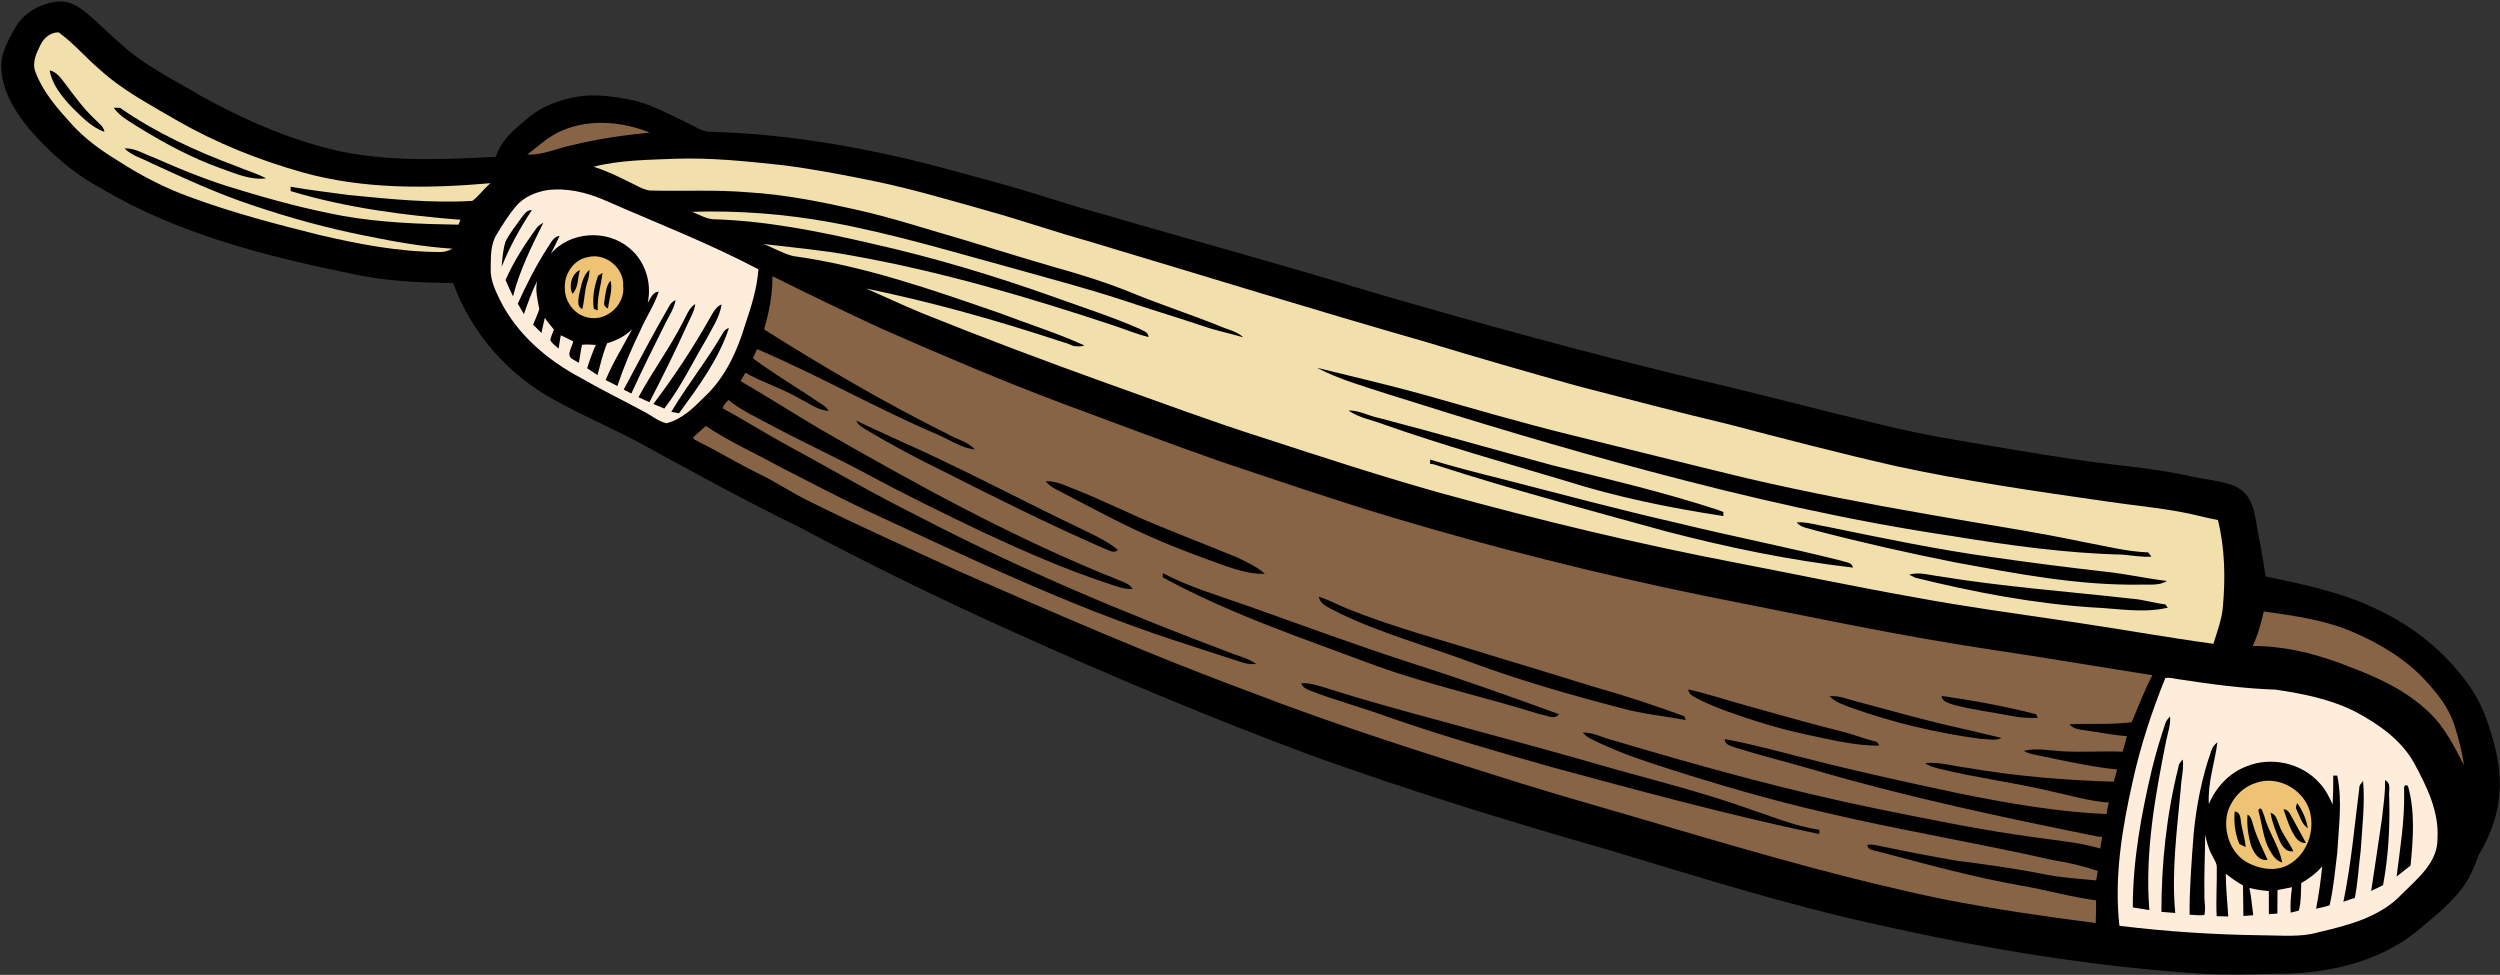 <?xml version="1.0" encoding="UTF-8"?><svg xmlns="http://www.w3.org/2000/svg" xmlns:xlink="http://www.w3.org/1999/xlink" height="413.3" preserveAspectRatio="xMidYMid meet" version="1.0" viewBox="-0.5 -0.6 1059.9 413.3" width="1059.9" zoomAndPan="magnify"><rect x="-0.5" y="-0.6" width="1059.9" height="413.3" fill="#333333" stroke="none"/><g><g id="change1_1"><path d="M1053.72,304.43c-2.65-7.63-6.99-14.57-12.27-20.64c-9.49-11.51-21.87-20.47-35.4-26.63 c-14.54-6.88-30.41-10.08-46.05-13.38c-0.82-6.17-1.98-12.26-3.15-18.35c-0.84-4.24-1.24-8.61-2.86-12.63 c-1.43-3.6-4.47-6.47-8.11-7.73c-5.41-1.94-11.2-2.3-16.76-3.58c-10.35-2.28-20.86-3.71-31.39-4.86 c-13.91-1.56-27.71-3.79-41.5-6.08c-19.91-3.37-39.92-6.28-59.53-11.19c-25.84-6.16-51.51-13.05-77.4-19.03 c-46.63-11.16-92.86-23.88-138.89-37.29c-37.61-11.61-75.64-21.76-113.4-32.87c-15.27-4.13-30.21-9.4-45.49-13.52 c-12.43-3.36-24.81-6.88-37.33-9.87c-27.24-6.35-55.02-10.71-83.02-11.49c-4.04,0.12-7.3-2.48-10.81-4.04 c-7.73-3.54-15.21-7.95-23.64-9.58c-7.18-1.37-14.58-2.47-21.87-1.37c-7.69,1.26-15.33,3.96-21.38,9.02 c-5.5,4.61-11.61,9.38-13.75,16.57c-25.04,1.25-50.75,2.49-75.12-4.6c-17.39-4.91-33.95-12.4-49.74-21.14 C73.36,33.3,61.11,27.41,51.11,18.37C45.33,13.53,40.25,7.91,34.23,3.39c-3.26-2.5-7.47-3.97-11.59-3.17 c-6.8,1.06-13.29,4.93-16.73,11c-3,5.38-6.4,11.14-5.86,17.54c0.62,9.53,5.85,18.01,11.77,25.2c8.44,9.86,18.33,18.65,29.8,24.84 c32.79,19.75,70.43,29.18,107.6,36.81c13.92,2.98,28.19,3.66,42.4,3.77c7.55,21.06,23.31,38.93,42.93,49.6 c13.42,7.48,27.72,13.29,41.08,20.9c20.54,11.19,41.07,22.44,62.1,32.69c29.88,15.87,60.25,30.81,91.14,44.63 c41.52,18.83,83.6,36.46,126.33,52.39c41.1,14.8,82.86,27.72,124.85,39.73c38.35,11.47,76.57,23.66,115.74,32.17 c44.84,10.09,90.35,17.66,136.24,20.67c10.36,0.57,20.74,0.38,31.12,0.08c21.26,0.3,43.7-4.24,60.67-17.74 c6.42-5.44,13.18-10.6,18.48-17.2c3.85-4.54,6.1-10.07,8.17-15.57c5.41-8.95,8.86-19.26,8.85-29.79 C1059.4,322.48,1056.77,313.28,1053.72,304.43z"/></g><g fill="#EEC373" id="change2_1"><path d="M955.39,331.51c-5.85,2-10.3,7.26-11.71,13.22c-1.56,7.72,1.7,16.77,8.93,20.52 c5.25,2.74,12.02,3.75,17.34,0.65c7.61-4.36,11.01-13.99,8.88-22.31C976.24,333.92,964.82,327.74,955.39,331.51z M948.9,357.24 c-1.82-4.36-2.42-9.11-1.97-13.79c2.05,0.09,2.43,2.25,2.61,3.91c0.38,3.77,1.74,7.36,2.04,11.16 C950.67,358.07,949.78,357.64,948.9,357.24z M953.79,357.72c-1.17-4.22-1.78-8.61-1.43-12.97c1.73,0.94,1.89,2.99,2.48,4.71 c1.45,5.04,3.91,9.69,6.02,14.49C957.03,364.56,954.93,360.73,953.79,357.72z M960.82,358.01c-2-4.84-2.5-10.11-3.89-15.12 c1.46-2.19,1.89,1.25,2.45,2.18c1.75,6.97,6.35,12.91,7.69,20C963.77,364.15,962.26,360.79,960.82,358.01z M965.64,355.1 c-1.43-3.62-2.9-7.26-3.53-11.1c2.47,0.57,2.79,3.3,3.7,5.27c1.39,3.98,4.26,7.19,5.99,11.03 C968.46,360.81,966.73,357.68,965.64,355.1z M971,351.43c-1.39-2.87-2.36-5.91-3.38-8.9c1.66,0.01,2.54,1.36,3.21,2.71 c2.12,3.82,4.2,7.67,6.3,11.52C973.83,357.02,972.29,353.88,971,351.43z M973.2,342.73c-0.63-0.94-0.13-1.98,0.22-2.85 c2.29,3.17,3.84,6.86,4.54,10.72C975.31,348.78,974.53,345.46,973.2,342.73z"/><path d="M248.8,108.4c-6.07,0.97-10.14,7.16-9.83,13.09c-0.13,5.96,4.33,11.74,10.31,12.62 c7.68,1.45,15.33-5.74,14.42-13.47C264.21,113.05,256.14,106.46,248.8,108.4z M242.21,123.96c-1.7-3.36-0.37-8.47,3.15-10.08 C244.33,117.2,244.83,121.34,242.21,123.96z M248.55,118.84c-1.29,3.73-1.17,7.76-2.19,11.57c-2.45-1-1.58-4.02-1.37-6.03 c1.01-3.66,1.34-7.99,4.43-10.57C249.36,115.49,249.11,117.21,248.55,118.84z M252.91,130.96c-0.41-0.15-1.23-0.45-1.64-0.6 c-0.78-4.8,0.2-9.61,1.82-14.11c0.46-0.27,1.39-0.84,1.86-1.12C254.3,120.41,252.6,125.57,252.91,130.96z M257.28,130.12 c-1.52-0.37-1.87-1.75-1.54-3.1c0.5-2.98,0.58-6.24,2.59-8.66C259.37,122.27,257.7,126.23,257.28,130.12z"/></g><g fill="#F1E0AC" id="change3_1"><path d="M266.1,76.49c2.88,1.3,5.62,3.16,8.79,3.68c13.92,0.38,27.88-0.43,41.78,0.76 c15.58,0.92,30.91,4.03,46.11,7.43c15.35,3.42,30.28,8.42,45.38,12.72c12.61,3.83,25.2,7.74,37.85,11.42 c11.55,3.22,23.03,6.77,34.13,11.36c12.02,4.92,24.4,8.91,36.45,13.78c3.37,1.5,7.27,2.14,10.02,4.78 c-5.8-1.73-11.77-2.88-17.48-4.91c-11.61-3.88-23.34-7.39-34.95-11.29c-14.01-4.57-28.26-8.31-42.43-12.31 c-26.69-7.22-53.2-15.38-80.43-20.33c-19.26-3.5-38.88-4.99-58.44-4.39c2.94,1.12,5.73,2.89,8.93,3.16 c22.58,0.66,44.85,5.12,66.79,10.21c26.47,5.92,52.5,13.73,78.04,22.86c12.02,4.34,24.21,8.23,35.93,13.36 c1.48,0.86,3.9,1.38,3.86,3.51c-5.14-1.24-10.01-3.32-15.01-4.96c-36.31-12.04-73.13-22.9-110.85-29.59 c-12.37-2.3-24.9-3.42-37.36-4.88c4.21,1.58,8.1,4.02,12.5,5.09c30,4.12,58.71,14.21,87.21,24.05c12.09,4.61,24.5,8.48,36.3,13.84 c-1.48,0.63-3.06,0.43-4.59,0.25c-0.91-0.41-1.82-0.78-2.73-1.12c-0.92-0.31-1.84-0.59-2.75-0.84 c-27.04-8.93-54.53-16.65-82.41-22.4c7.79,3.4,15.48,7.04,23.34,10.31c26.22,10.54,52.67,20.53,79.28,30.06 c21.8,7.76,43.48,15.88,65.54,22.88c25.08,8.17,50.17,16.39,75.57,23.5c41.64,11.46,83.66,21.6,126.07,29.7 c24.89,4.79,49.68,10.03,74.64,14.44c21.63,4.03,43.43,6.97,65.18,10.21c20.53,3.01,40.98,6.69,61.54,9.52 c1.6-5.25,3.62-10.43,4.04-15.94c1.07-12.19,0.82-24.62-2.13-36.54c-4.95-0.9-9.79-2.3-14.73-3.22 c-10.55-2.04-21.27-3.01-31.89-4.57c-30.14-4.33-60.32-8.65-90.09-15.11c-23.84-5.43-47.51-11.6-71.15-17.79 c-21.31-5.08-42.49-10.63-63.69-16.14c-21.34-5.98-42.64-12.08-63.83-18.55c-48.1-13.77-95.89-28.58-143.82-42.93 c-14.05-3.92-27.83-8.73-41.88-12.64c-15.76-4.42-31.47-9.12-47.51-12.49c-13.29-2.73-26.63-5.34-40.1-7.03 c-15.07-1.61-30.21-3.22-45.4-2.69c-11.56,0.48-23.3,0.51-34.58,3.38C256.34,71.69,261.25,74.08,266.1,76.49z M571.18,173.44 c4.51-0.14,8.53,2.29,12.89,3.15c24.64,6.4,49.09,13.5,73.68,20.09c23.5,5.84,47.11,11.38,70.13,18.91 c0.56,0.23,1.68,0.67,2.25,0.89c0,0.43,0.01,1.28,0.01,1.71c-22.69-3.46-45.24-8.05-67.14-15c-25.54-7.63-51.21-14.85-76.37-23.68 C581.48,177.49,575.77,176.63,571.18,173.44z M706.21,224.77c-32.4-8.92-65-17.6-97-27.91c-1.07-0.32-1.41-0.6-3.41-0.84 c0-0.45,0-1.34,0-1.78c10,3.06,19.81,5.55,29.68,8.02c25,6.38,50.16,13.19,75.35,18.9c23.03,5.66,46.34,10.16,69.34,15.97 c1.76,0.72,4.51,0.51,4.89,2.91C758.48,236.96,732.11,231.52,706.21,224.77z M886.73,256.93c-25.41-1.69-50.49-6.5-75.18-12.59 c-0.66-0.33-1.98-0.98-2.65-1.31c4.35-1.29,8.84,0.26,13.2,0.76c26.87,4.4,54.04,6.38,81.08,9.42c4.83,0.34,9.48,1.86,14.29,2.41 c0.27,0.35,0.82,1.06,1.08,1.41C908.06,259.51,897.31,257.36,886.73,256.93z M906.82,247.26c-26.55,0.4-52.79-4.72-78.8-9.51 c-19.87-3.98-39.67-8.41-59.27-13.57c-2.6-0.9-5.75-1-7.53-3.33c4.59-0.25,9.01,1.28,13.51,1.99c23.15,4.74,46.29,9.6,69.72,12.81 c15.56,2.25,31.16,4.23,46.78,6.03c9.05,0.89,17.94,2.96,26.97,4.02C914.79,247.86,910.62,247.09,906.82,247.26z M603.6,166.85 c20.7,5.86,41.36,11.91,62.26,17.04c24.77,6.08,49.5,12.31,74.29,18.28c25.6,5.96,51.44,10.88,77.34,15.39 c22.02,3.92,44.17,7.15,66.06,11.77c8.85,1.61,17.67,3.93,26.7,4.27c0.35,0.45,1.03,1.35,1.37,1.8c-4.08,0.25-8.1-0.47-12.12-0.86 c-24.15-0.57-48.14-3.92-71.97-7.82c-43.62-6.43-86.66-16.32-129.24-27.68c-37.1-9.9-73.88-20.97-110.48-32.56 c-10.13-3.32-20.49-6.17-29.98-11.16C573.1,159.09,588.43,162.63,603.6,166.85z"/><path d="M127.41,72.38c-18.39-5.2-36.3-12.38-52.89-21.92c-11.34-6.63-23.14-12.79-32.89-21.72 c-5.91-5.04-10.95-11.09-17.27-15.62c-3.3-0.05-6.21,2.28-7.61,5.15c-1.85,3.63-3.87,7.89-2.09,11.98 c3.15,8.25,9.09,15.03,14.96,21.49c5.63,6.34,12.57,11.36,19.78,15.74c9.69,6.26,19.96,11.64,30.84,15.52 c17.73,6.56,36.04,11.37,54.37,15.94c16.72,3.93,33.77,7.22,51.01,7.3c1.99,0.13,3.92-0.43,5.65-1.41 c-12.27-0.77-24.41-2.95-36.44-5.4c-16.46-3.23-32.64-7.71-48.52-13.08c-14.61-4.85-28.61-11.33-42.59-17.76 c-3.84-2.03-8.31-3.15-11.46-6.28c4.38-0.25,8.16,2.36,12.16,3.75c11.85,5.21,23.83,10.15,36.28,13.74 c14.58,4.48,29.34,8.4,44.34,11.17c16.12,2.84,32.52,3.42,48.84,3.68c0.21-0.52,0.62-1.55,0.83-2.07 c-24.28-1.95-48.62-5.1-71.98-12.17c-0.02-0.46-0.04-1.38-0.05-1.84c8.17,1.43,16.4,2.39,24.61,3.5 c17.42,1.71,34.95,3.54,52.46,2.5c2.87-2.11,4.94-5.24,7.74-7.5C180.79,79.38,153.39,79.72,127.41,72.38z M29.55,44.43 c-3.97-4.36-7.99-9.22-8.99-15.2c2.89,0.62,4.63,3.13,6.33,5.33c4,5.31,7.9,10.76,12.77,15.33c1.57,1.63,3.73,2.99,4.14,5.41 C38.02,53.28,33.81,48.6,29.55,44.43z M93.34,70.86c-12.2-4.37-23.7-10.46-34.7-17.26c-3.9-2.49-8.2-4.68-10.95-8.52 c0.66,0.01,2,0.03,2.68,0.03c15.16,10.53,32.04,18.31,49.3,24.73c4.2,1.78,8.62,3.02,12.66,5.17 C105.7,75.85,99.44,72.99,93.34,70.86z"/></g><g fill="#876445" id="change4_1"><path d="M1028.47,288.64c-8.57-9.58-19.85-16.31-31.55-21.35c-11.96-5.09-24.9-6.86-37.66-8.66 c-1.14,5.01-2.51,10-4.72,14.66c14.38-0.06,28.49,3.72,41.75,9.08c11.9,4.45,23.69,10.1,32.97,18.97 c6.65,6.23,10.76,14.5,14.87,22.5c-0.76-5.81-2.33-11.48-4.08-17.05C1037.85,299.83,1033.29,293.98,1028.47,288.64z"/><path d="M242.08,60.93c10.8-2.63,21.8-4.23,32.85-5.31c-11.57-4.74-25.24-5.88-36.94-0.95 c-5.69,2.3-10.17,6.61-14.99,10.28C229.63,65.21,235.7,62.24,242.08,60.93z"/><path d="M857.51,317.72c5.35-1.32,11.02-0.09,16.48,0.21c8.46,0.45,16.94-0.17,25.41,0.15 c0.66-2.19,1.3-4.4,1.83-6.6c-5.83-0.33-11.52-1.68-17.3-2.37c-2.47-0.45-5.39-0.47-7-2.69c8.76-0.28,17.57,0.23,26.32-0.81 c2.83-6.68,5.38-13.51,8.77-19.96c-22.7-3.55-45.35-7.43-68.08-10.8c-41.24-6.16-82-15.03-122.9-23.06 c-44.28-9.11-88.17-20.16-131.48-33.1c-24.02-7.19-47.74-15.33-71.52-23.26c-22.87-8-45.55-16.56-68.25-25.02 c-25.86-9.68-51.24-20.58-76.52-31.65c-15.54-7.21-30.99-14.62-46.3-22.28c0.11,7.67-1.38,15.25-3.53,22.58 c25.16,15.84,50.8,30.93,77.45,44.16c3.89,2.4,8.82,3.21,11.93,6.75c-5.57-0.58-10.36-3.95-15.42-6.14 c-26.12-11.14-50.84-25.31-76.96-36.43c-0.58,1.28-1.16,2.61-1.73,3.93c9.35,6.9,19.4,12.77,28.99,19.32 c1.27,0.7,2.35,1.71,3.2,2.93c-4.51-0.09-8.12-3.1-12.01-4.98c-7.48-4.39-15.84-6.95-23.4-11.17c-0.66,1.16-1.34,2.33-2,3.53 c11.33,6.63,22.41,13.66,33.7,20.36c41.13,23.64,82.84,46.64,127.01,64.16c2,0.86,4.33,1.56,5.46,3.62 c-3.63,0.26-6.98-1.25-10.35-2.3c-18.18-5.96-35.71-13.68-53.02-21.74c-16.32-7.82-32.6-15.73-48.53-24.32 c-13.5-7.3-27.46-13.68-41-20.89c-6.29-3.4-12.89-6.39-18.48-10.89c-0.94,1.07-1.99,2.1-2.43,3.52 c8.6,4.63,16.87,9.89,25.45,14.61c19.31,10.46,38.24,21.62,57.91,31.37c42.96,22.38,87.74,41.1,133.06,58.14 c3.31,1.27,6.91,2.09,9.79,4.31c-2.29,0.19-4.58-0.11-6.72-0.95c-9.85-3.24-19.76-6.32-29.58-9.61 c-44.47-14.75-86.79-35.06-129.25-54.69c-12.63-6.04-25.01-12.56-37.48-18.92c-10.08-5.61-20.71-10.27-30.28-16.76 c-1.78,1.65-3.69,3.17-5.38,4.93c0.05,1.03,1.48,1.05,2.13,1.69c8.85,4.37,17.27,9.55,26.16,13.87 c7.46,3.59,14.29,8.35,21.79,11.87c20.42,10.16,41.27,19.42,61.98,28.98c41.03,17.98,82.12,35.94,124.16,51.47 c37.64,14.54,76.18,26.61,114.66,38.7c21.64,6.72,43.48,12.7,65.17,19.24c37.59,11.05,75.3,21.87,113.69,29.84 c21.49,4.21,43.17,7.38,64.89,10.16c0.14-3.22,0.22-6.42,0.15-9.62c-10.55-1.37-20.8-4.37-31.27-6.16 c-20.46-3.58-40.49-9.11-60.55-14.39c-1.75-0.65-5.1-0.5-5.15-2.97c2.13-0.4,4.23,0.29,6.33,0.67c10.47,2.2,20.99,4.24,31.55,6.04 c11.79,1.51,23.58,3.11,35.26,5.37c7.86,1.71,15.88,2.26,23.88,2.98c0.22-1.37,0.46-2.7,0.72-3.99 c-6.34-2.15-12.83-3.64-19.42-4.68c-32.31-7.36-65.04-12.68-97.28-20.33c-22.54-5.25-44.78-11.7-66.8-18.8 c-9.22-2.96-18.42-6.08-27.21-10.16c-2.71-1.35-5.74-2.36-7.72-4.74c4.73-0.07,8.91,2.44,13.44,3.46 c36.91,10.99,74.08,21.27,111.83,28.97c22.05,4.45,44.09,9.02,66.39,12c9.29,1.37,18.71,2.1,27.78,4.74 c0.23-1.66,0.49-3.26,0.79-4.85c-0.52-0.06-1.54-0.19-2.05-0.25c-40.38-8.15-80.76-16.68-120.32-28.29 c-11.09-3.23-22.33-5.98-33.35-9.46c-1.76-0.67-4.36-1.16-4.25-3.54c12.03,2.23,23.83,5.5,35.69,8.49 c21.34,5.45,42.86,10.14,64.41,14.72c20.37,4.07,40.93,7.66,61.72,8.62c0.27-1.68,0.6-3.3,0.98-4.91 c-8.48-0.59-16.67-3.11-24.94-4.88c-15.4-3.65-31.13-5.59-46.5-9.36c-2.25-0.55-4.55-1.05-6.41-2.48 c6.17-0.63,12.16,1.37,18.25,2.05c20.39,3.53,41.04,5.18,61.7,5.83c0.51-1.73,0.98-3.47,1.48-5.16 c-10.53-1.12-20.89-3.37-31.23-5.51C863.03,319.45,860.03,319.27,857.51,317.72z M468.24,232.21 c-23.58-10.24-46.6-21.76-69.53-33.36c-10.68-5.23-21.18-10.83-31.4-16.9c-1.77-1.18-4.02-2.05-4.73-4.22 c12.48,6.12,25.37,11.47,37.87,17.61c18.25,8.61,36.1,18.07,54.32,26.75c6.36,3.21,13.09,5.9,18.69,10.43 C471.92,234.15,469.91,232.79,468.24,232.21z M452.06,209.38c-3.18-1.8-6.83-3.03-9.24-5.9c4.49-0.32,8.52,1.92,12.61,3.45 c11.36,4.48,22.26,9.99,33.55,14.65c11.65,4.83,23.41,9.37,35.07,14.17c4.05,1.99,8.31,3.85,11.69,6.93 c-5.6,0.23-11.06-1.46-16.32-3.18c-10.17-3.73-20.39-7.34-30.29-11.74C476.43,222.36,464.3,215.74,452.06,209.38z M492.46,244.17 c0-0.45,0.02-1.33,0.02-1.78c11.3,5.94,23.61,9.51,35.61,13.74c22.44,7.94,44.76,16.23,67.39,23.59 c21.83,6.98,43.45,14.59,64.97,22.46c-1.99,2.63-5.42,0.33-8.01,0.07c-23.14-7.3-46.94-12.41-69.78-20.68 C552.18,270.15,521.1,259.81,492.46,244.17z M684.52,325.61c18.59,5.15,37.21,9.93,55.42,16.33c10.23,3.4,19.87,7.55,30.87,9.27 c0,0.45,0,1.36,0,1.8c-38-7.96-75.95-18.22-113.7-28.47c-22.88-6.46-45.61-13.02-68.08-20.81c-11.03-4.03-22.37-7.1-33.35-11.25 c-1.76-0.75-3.96-1.37-4.45-3.47c5.25-0.08,10.13,2.1,15.11,3.5c19.8,6.25,39.91,11.31,59.91,16.9 C645.73,314.63,665.13,320.01,684.52,325.61z M686.77,299.6c-21.6-5.64-43.11-11.76-64.04-19.56 c-18.58-6.92-37.84-12.17-55.72-20.83c-3-1.87-7.58-2.9-8.4-6.8c4.18,1.2,7.96,3.43,12.01,5c20.79,8.41,42.55,13.96,63.89,20.72 c13.74,4.05,27.38,8.42,41.1,12.55c12.84,3.61,25.49,7.82,38.01,12.4c0.15,0.4,0.44,1.2,0.58,1.6 C705.06,302.95,695.75,302.12,686.77,299.6z M764.87,310.72c-11.21-2.39-22.15-5.84-32.94-9.65c-4.99-1.88-9.99-3.82-14.61-6.5 c-1.19-0.56-1.94-1.64-2.09-2.9c9.29,2.09,18.32,5.2,27.53,7.67c12.41,3.37,24.75,7.02,37.24,10.09c4.66,1.1,9.12,2.91,13.76,4.15 c1.25,0.07,2.05,0.73,2.41,1.97C785.56,315.54,775.19,312.89,764.87,310.72z M839.31,312.67c-18.7-2.52-37.18-6.88-54.96-13.22 c-3.21-1.29-6.77-2.26-9.15-4.91c4.05-0.32,7.83,1.38,11.69,2.33c12.76,3.34,25.43,7.02,38.29,10.02 c7.66,1.68,15.28,3.55,22.91,5.38C845.37,313.66,842.21,312.67,839.31,312.67z M827.59,298.15c-1.92-0.76-4.79-1.17-4.91-3.71 c13.48,1.96,26.9,4.37,40.09,7.77c0.16,0.38,0.49,1.16,0.66,1.55c-3.79,0.08-7.58-0.06-11.27-0.86 C843.98,301.3,835.65,300.33,827.59,298.15z"/></g><g fill="#FFEDDB" id="change5_1"><path d="M998.46,301.34c-10.64-5.48-22.53-7.84-34.26-9.57c-13.64-0.44-27.17-2.27-40.64-4.33 c-2-0.22-4.09-0.96-6.05-0.58c-5.72,14.16-10.52,28.73-13.8,43.67c-4.53,20.05-7.95,40.78-5.67,61.37 c20.11,2.48,40.34,3.77,60.6,4.03c7.9,0.01,15.99,0.94,23.71-1.26c12.68-3,26.37-6.41,35.58-16.33 c6.59-6.54,15.23-13.42,14.97-23.64c0.64-11.39-4.54-21.84-9.79-31.58C1017.7,313.23,1008.16,306.56,998.46,301.34z M903.72,384.11c-0.02-19.87,3.6-39.53,8.16-58.8c1.58-6.41,3.47-12.74,5.57-18.99c0.3-1.3,1.22-2.24,2.09-3.15 c0.26,3.59-1.01,7-1.71,10.48c-4.71,23.53-9.02,47.49-7.09,71.59C908.38,384.86,906.04,384.49,903.72,384.11z M924.06,333.73 c-1.58,17.52-4,35.12-2.34,52.74c-1.98-0.17-3.93-0.31-5.87-0.49c0-20.6,2.18-41.27,7.19-61.26c0.07-1.4,0.96-2.4,1.88-3.31 C925.43,325.53,924.23,329.59,924.06,333.73z M990.39,361.09c-0.92,7.38-1.56,14.84-3.22,22.1c-1.85,0.71-3.83,0.97-5.73,1.47 c1.14-5.95,1.97-11.95,2.59-17.97c-2.51,2.88-5.56,5.23-8.89,7.09c-0.16,3.88-0.01,7.87-1.02,11.66 c-1.16,0.35-2.33,0.59-3.48,0.89c-0.19-3.61,0.08-7.22,0.57-10.78c-2.06,0.38-4.1,0.79-6.14,1.2c-0.03,3.31-0.01,6.63-0.06,9.96 c-1.22,0.05-2.42,0.14-3.61,0.26c-0.02-3.28-0.02-6.55-0.01-9.8c-2.79-0.21-5.55-0.63-8.22-1.34c0.81,3.81,1.06,7.72,1.61,11.59 c-1.4,0.08-2.79,0.19-4.17,0.31c-0.1-4.32-0.09-8.63-0.18-12.93c-2.56-1.48-4.98-3.13-7.27-4.96c-0.03,6.05,0.68,12.07,1.03,18.11 c-1.65-0.06-3.3-0.11-4.91-0.12c-0.35-6.82,0.15-13.64,0.05-20.45c0.12-2.17-1.34-3.89-2.19-5.72c-1.41-2.59-2.02-5.47-2.77-8.27 c0.04,8.31-0.49,16.64-0.28,24.97c-0.16,2.96,0.67,6.06-0.03,8.97c-2.09,0.29-4.19-0.05-6.27-0.14 c-0.06-11.48,0.89-22.94,1.73-34.38c1.17-11.94,3.49-23.8,7.48-35.13c0.43-1.49,1.42-2.66,2.61-3.57 c-1.16,8.71-4.21,17.27-3.64,26.21c2.98-7.17,8.67-13.28,16.01-16.03c10.44-4.29,23.37-1.39,30.88,7.07 c2.49,2.59,4.09,5.85,5.59,9.1c0.21-4.08,0.3-8.16,0.26-12.22c0.42-0.01,1.27-0.01,1.69-0.02 C992.67,339.07,990.98,350.17,990.39,361.09z M1000.33,360.13c-0.87,6.65-1.18,13.37-2.48,19.96c-1.63,0.52-3.25,1.03-4.84,1.61 c3.28-15.87,4.69-32.04,6.73-48.09c-0.08-1.31,0.89-2.2,1.63-3.09C1002.18,340.4,1000.95,350.27,1000.33,360.13z M1009.82,374.67 c-1.68,0.82-3.37,1.63-5.04,2.47c1.57-10.23,3.08-20.45,4.58-30.69c0.55-5.42,1.49-10.81,1.27-16.27c2.91,1.17,1.43,4.76,1.79,7.2 C1012.78,349.86,1012.12,362.37,1009.82,374.67z M1021.48,366.36c-1.96,1.57-3.92,3.12-5.92,4.65c1.46-11.77,3.43-23.57,3.2-35.46 c0.15-1.38-0.69-4,1.6-3.01C1023.5,343.54,1022.57,355.14,1021.48,366.36z"/><path d="M298.16,167.68c8.82-8.21,13.98-19.54,17.36-30.93c2.54-7.53,4.95-15.18,5.52-23.16 c-21.14-11.16-43.5-19.78-65.36-29.38c-7.72-3.32-16.25-5.36-24.68-4.12c-4.82,0.91-9.63,2.95-12.8,6.83 c-3.13,3.67-5.68,7.8-8.17,11.94c-2.69,4.33-2.4,9.61-2.49,14.52c-0.18,4.74,1.93,9.11,3.96,13.28 c7.24,14.54,20.18,25.53,34.38,33.02c8.52,4.96,17.42,9.23,26.09,13.94c3.39,1.64,6.37,4.35,10.08,5.22 C288.6,177.2,293.54,172.31,298.16,167.68z M213.89,101.67c1.8-3.5,4.27-6.59,6.54-9.78c1.23-1.47,2.34-3.57,4.57-3.41 c-5.04,7.58-9.43,15.57-12.83,24.02C212.52,108.85,212.69,105.14,213.89,101.67z M213.83,118.11c3.41-7.76,8-14.92,12.95-21.77 c0.76-1.12,1.92-1.86,3.08-2.5c-5.03,10.06-10.07,20.23-12.87,31.21C215.9,122.74,214.82,120.43,213.83,118.11z M256.26,160.51 c3.13-7.49,7.43-14.41,11.25-21.54c-2.91,2.93-6.66,4.83-10.61,5.96c-1.81,4.33-2.87,8.93-4.09,13.48 c-1.46-0.98-2.92-1.94-4.38-2.88c1.03-3.38,2.26-6.67,3.65-9.9c-1.94-0.09-3.89-0.29-5.82-0.05c-0.6,2.5-0.84,5.1-1.35,7.66 c-0.97-0.56-1.91-1.11-2.83-1.68c-2.78-1.7,0.17-5.13,0.42-7.46c-1.76-0.86-3.5-1.71-5.24-2.55c-0.35,1.86-0.64,3.72-0.91,5.63 c-1.22-1.18-2.92-2.06-3.55-3.67c0.36-1.53,0.97-2.97,1.53-4.4c-1.35-1.6-2.64-3.23-3.86-4.92c-0.47,2.11-0.98,4.22-1.44,6.37 c-1.18-1.19-2.35-2.37-3.52-3.53c0.89-2.2,1.94-4.33,2.62-6.58c-0.73-3.93-1.76-7.88-0.92-11.89c-2.23,4.51-3.93,9.25-5.59,14.01 c-0.88-1.48-1.77-2.95-2.61-4.42c3.75-8.28,7.87-16.39,12.81-24.01c1.31-1.87,2.36-4.47,4.94-4.74c-1.16,2.57-2.48,5.08-3.76,7.61 c8.1-9.54,23.76-10.52,33.25-2.5c6.78,5.48,9.71,14.84,7.85,23.31c1.26-1.84,2.03-4.65,4.67-4.75c-1.88,5.79-5.41,10.87-7.8,16.46 c-3.73,7.62-7.04,15.46-9.73,23.52C259.59,162.2,257.92,161.34,256.26,160.51z M263.92,164.58c6.35-11.85,12.56-23.78,19.3-35.41 c0.56-1.2,1.62-1.98,2.72-2.59c-0.61,3.61-2.77,6.65-4.34,9.88c-4.94,9.85-9.83,19.73-14.42,29.76 C266.1,165.67,265,165.08,263.92,164.58z M270.19,167.81c5.87-10.94,13.34-20.95,18.93-32.05c1.48-2.64,2.44-5.8,5.14-7.49 c-0.36,3.05-1.98,5.72-3.24,8.48c-5.06,11.21-10.55,22.24-16.19,33.17C273.27,169.19,271.73,168.49,270.19,167.81z M281.13,172.61 c-1.55-0.66-3.1-1.3-4.64-1.92c8.76-11.59,16.79-23.73,23.93-36.38c1.32-2.22,2.46-4.81,5-5.87c-0.73,5.38-3.96,9.93-6.39,14.68 C293.11,152.96,288.23,163.51,281.13,172.61z M284.09,174.02c6.78-11.39,15.13-21.76,21.78-33.23c0.57-1.11,1.4-2.03,2.67-2.29 c-4.43,13.39-12.96,24.84-21.16,36.12C286.27,174.36,285.18,174.2,284.09,174.02z"/></g></g></svg>